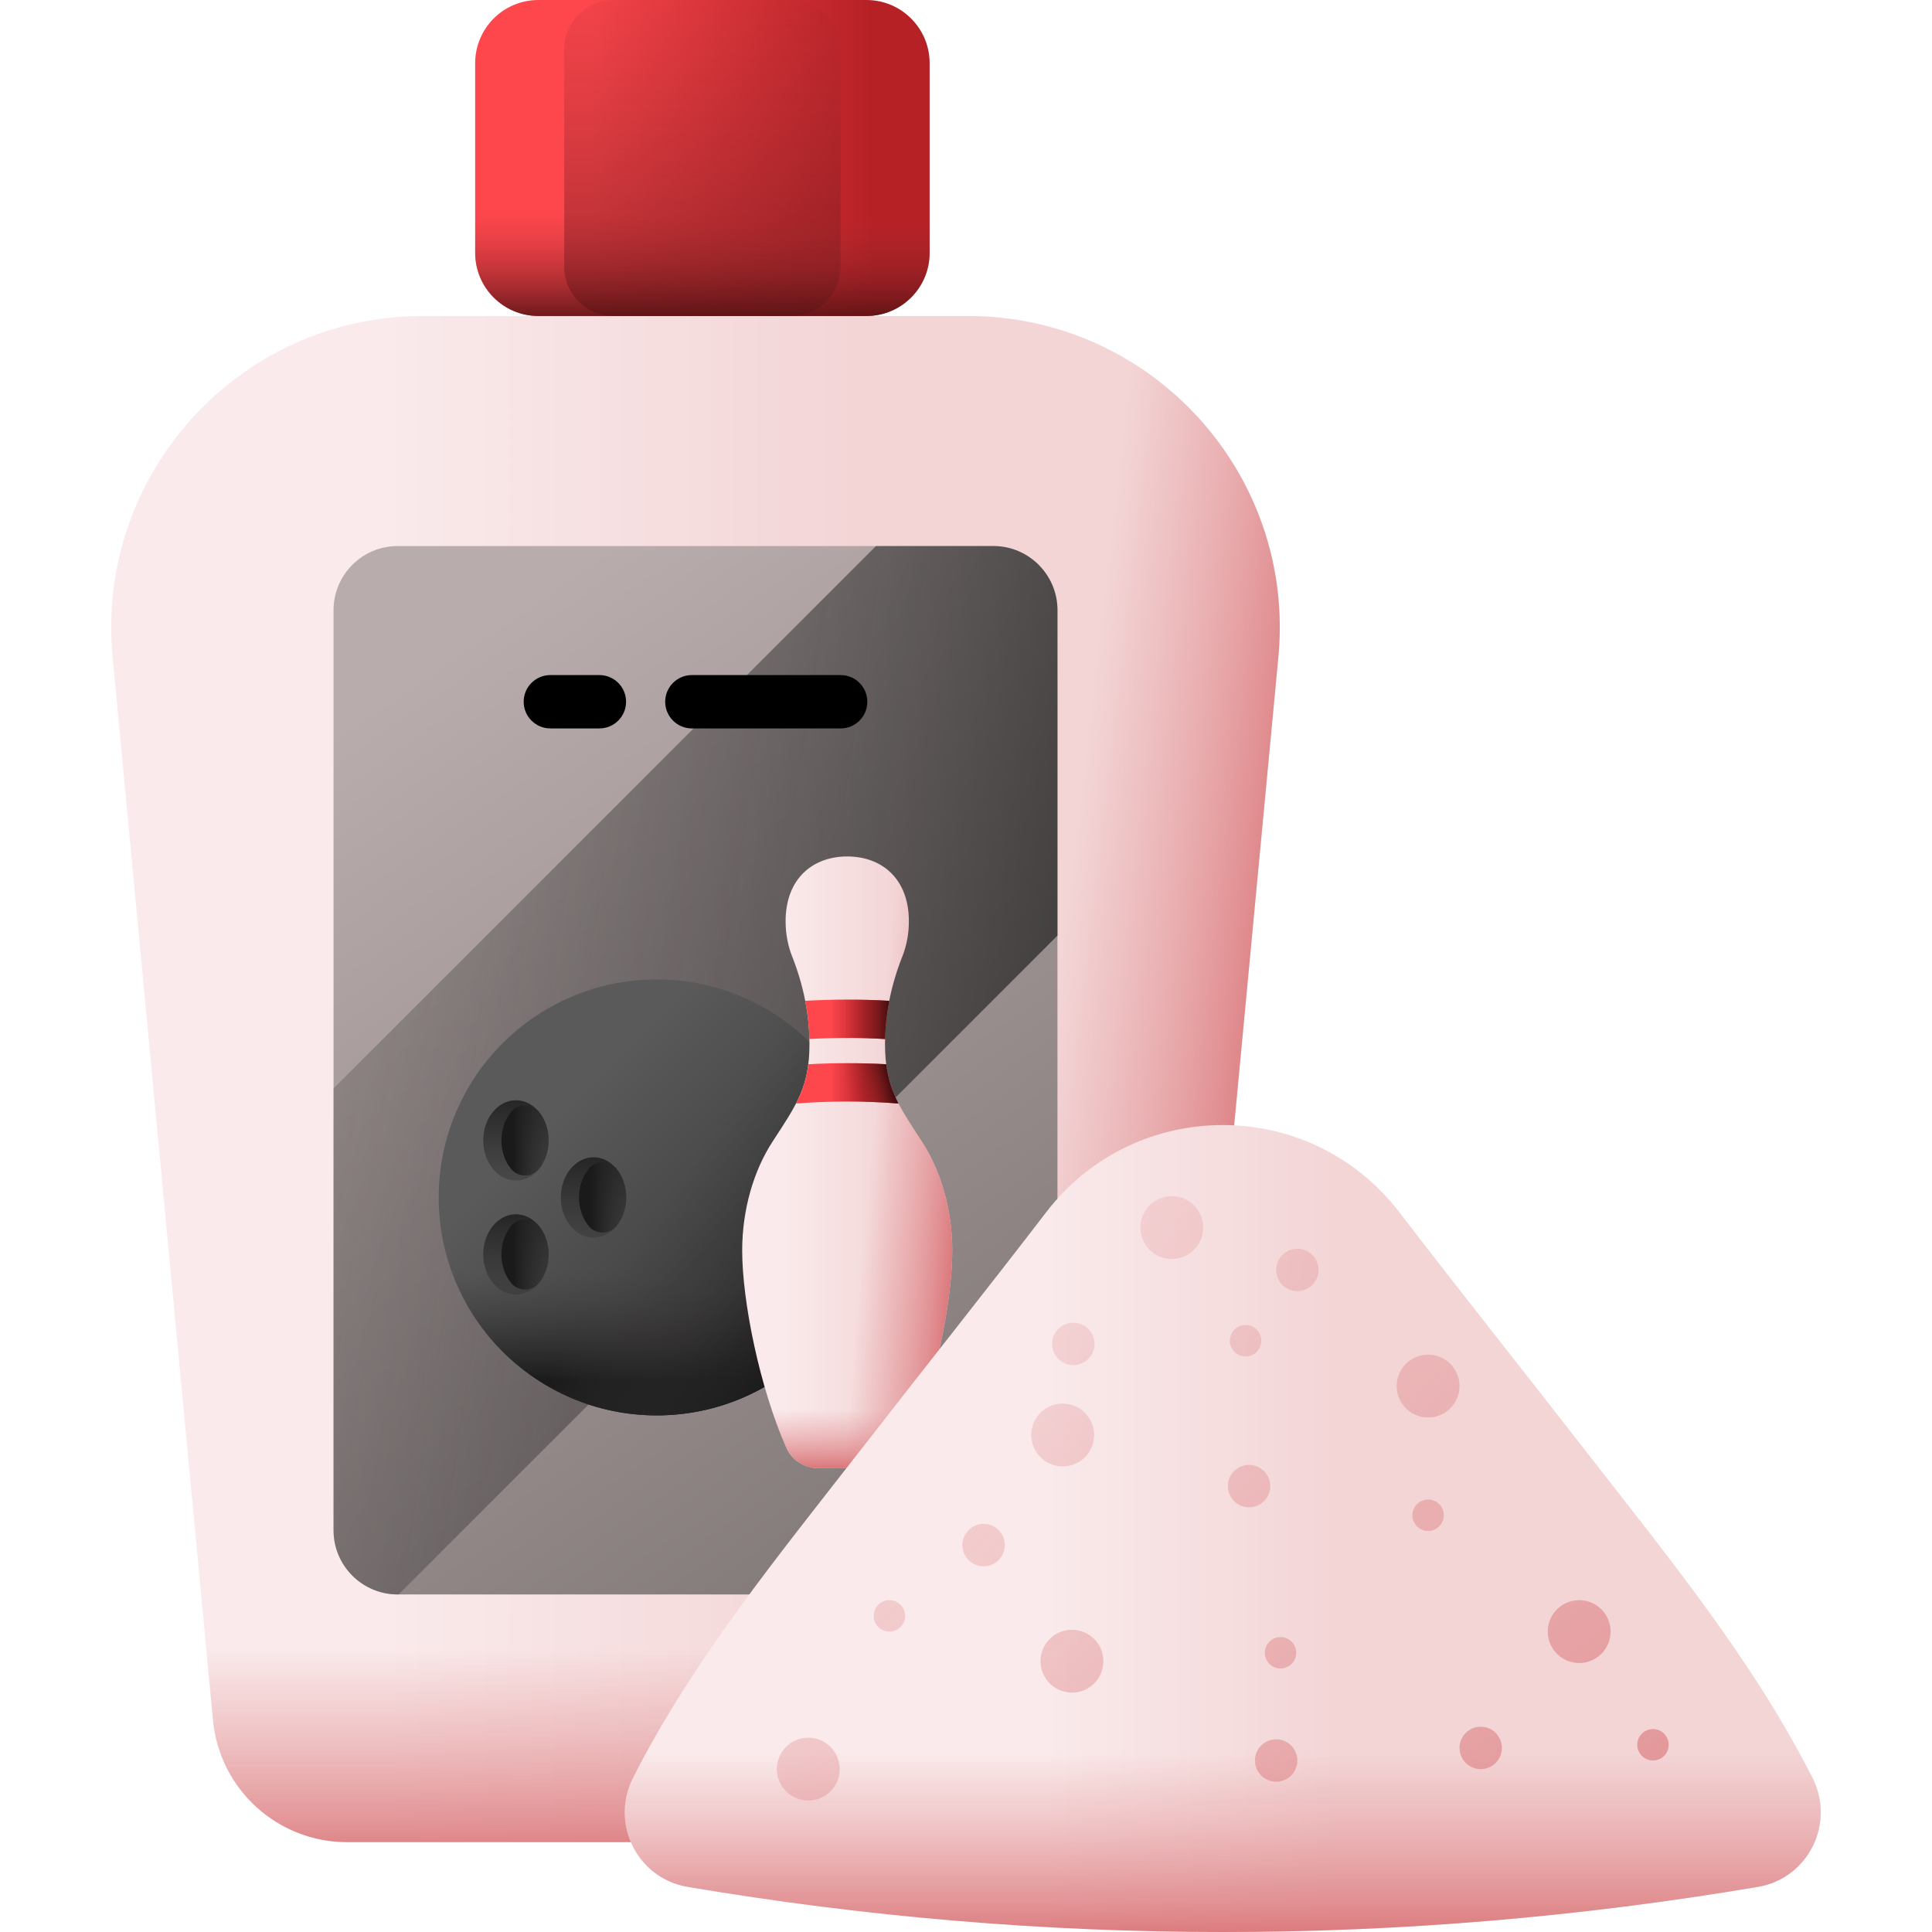 <?xml version="1.0" encoding="UTF-8"?> <svg xmlns="http://www.w3.org/2000/svg" xmlns:xlink="http://www.w3.org/1999/xlink" id="powder" viewBox="0 0 510 510"><linearGradient id="lg1"><stop offset="0" stop-color="#faeaeb" class="stopColoreaf9fa svgShape"></stop><stop offset="1" stop-color="#f3d5d6" class="stopColord5daf3 svgShape"></stop></linearGradient><linearGradient xlink:href="#lg1" id="SVGID_1_" x1="101.594" x2="226.603" y1="284.848" y2="284.848" gradientUnits="userSpaceOnUse"></linearGradient><linearGradient id="lg2"><stop offset=".005" stop-color="#de878a" stop-opacity="0" class="stopColor8795de svgShape"></stop><stop offset=".395" stop-color="#de8386" stop-opacity=".392" class="stopColor8392de svgShape"></stop><stop offset=".752" stop-color="#db787b" stop-opacity=".751" class="stopColor7889db svgShape"></stop><stop offset="1" stop-color="#d86c70" class="stopColor6c7fd8 svgShape"></stop></linearGradient><linearGradient xlink:href="#lg2" id="SVGID_00000001656979615652830050000008959644214348919688_" x1="183.594" x2="183.594" y1="434.905" y2="496.402" gradientUnits="userSpaceOnUse"></linearGradient><linearGradient xlink:href="#lg2" id="SVGID_00000062870307429821981790000004187546282906245763_" x1="275.519" x2="337.016" y1="291.071" y2="298.222" gradientUnits="userSpaceOnUse"></linearGradient><linearGradient id="lg3"><stop offset="0" stop-color="#fd474d" class="stopColorfd4755 svgShape"></stop><stop offset="1" stop-color="#b62126" class="stopColora72b2b svgShape"></stop></linearGradient><linearGradient xlink:href="#lg3" id="SVGID_00000006665495408554419500000017466314311907519635_" x1="155.943" x2="230.321" y1="41.708" y2="41.708" gradientUnits="userSpaceOnUse"></linearGradient><linearGradient id="lg4"><stop offset="0" stop-color="#b62126" stop-opacity="0" class="stopColora72b2b svgShape"></stop><stop offset=".169" stop-color="#9e282c" stop-opacity=".169" class="stopColor9e2a28 svgShape"></stop><stop offset=".446" stop-color="#852023" stop-opacity=".446" class="stopColor852820 svgShape"></stop><stop offset=".795" stop-color="#5d1416" stop-opacity=".795" class="stopColor5d2414 svgShape"></stop><stop offset="1" stop-color="#420b0d" class="stopColor42210b svgShape"></stop></linearGradient><linearGradient xlink:href="#lg4" id="SVGID_00000013894074069800657290000004351144662193503663_" x1="185.416" x2="185.416" y1="-19.07" y2="143.023" gradientUnits="userSpaceOnUse"></linearGradient><linearGradient xlink:href="#lg4" id="SVGID_00000000192112604148561840000009550670692072239744_" x1="185.416" x2="185.416" y1="56.256" y2="87.951" gradientUnits="userSpaceOnUse"></linearGradient><linearGradient id="SVGID_00000102508584985211597640000004891385489054342050_" x1="111.436" x2="293.436" y1="177.319" y2="442.652" gradientUnits="userSpaceOnUse"><stop offset="0" stop-color="#b9acac" class="stopColorb9acac svgShape"></stop><stop offset="1" stop-color="#766e6e" class="stopColor766e6e svgShape"></stop></linearGradient><linearGradient id="SVGID_00000150784478800414240450000017708377741757875853_" x1="-10.965" x2="357.035" y1="252.204" y2="309.537" gradientUnits="userSpaceOnUse"><stop offset="0" stop-color="#433f3f" stop-opacity="0" class="stopColor433f43 svgShape"></stop><stop offset=".307" stop-color="#3f3b3b" stop-opacity=".307" class="stopColor3f3b3f svgShape"></stop><stop offset=".629" stop-color="#323030" stop-opacity=".629" class="stopColor323032 svgShape"></stop><stop offset=".958" stop-color="#1d1d1d" stop-opacity=".958" class="stopColor1d1d1d svgShape"></stop><stop offset="1" stop-color="#1a1a1a" class="stopColor1a1a1a svgShape"></stop></linearGradient><linearGradient id="SVGID_00000022554330239421145260000015622095673695955635_" x1="149.173" x2="187.275" y1="291.921" y2="330.023" gradientUnits="userSpaceOnUse"><stop offset="0" stop-color="#5a5a5a" class="stopColor5a5a5a svgShape"></stop><stop offset="1" stop-color="#444444" class="stopColor444444 svgShape"></stop></linearGradient><linearGradient id="lg5"><stop offset="0" stop-color="#433f3f" stop-opacity="0" class="stopColor433f43 svgShape"></stop><stop offset="1" stop-color="#1a1a1a" class="stopColor1a1a1a svgShape"></stop></linearGradient><linearGradient xlink:href="#lg5" id="SVGID_00000166661962262008527730000010313149732495121544_" x1="173.343" x2="173.343" y1="335.428" y2="364.581" gradientUnits="userSpaceOnUse"></linearGradient><linearGradient xlink:href="#lg5" id="SVGID_00000054985473172683343710000004795119016854676142_" x1="175.259" x2="217.562" y1="317.379" y2="345.806" gradientUnits="userSpaceOnUse"></linearGradient><linearGradient xlink:href="#lg5" id="SVGID_00000016067935955366106610000005067114581872787875_" x1="-1693.926" x2="-1649.548" y1="-764.114" y2="-764.114" gradientTransform="rotate(-90 -214.253 -1135.048)" gradientUnits="userSpaceOnUse"></linearGradient><linearGradient xlink:href="#lg5" id="SVGID_00000010274141843217834190000000362681273083325371_" x1="-1665.391" x2="-1665.391" y1="-749.294" y2="-764.803" gradientTransform="rotate(-90 -214.253 -1135.048)" gradientUnits="userSpaceOnUse"></linearGradient><linearGradient xlink:href="#lg5" id="SVGID_00000077315814138099778900000010121200421832448142_" x1="-1708.973" x2="-1664.595" y1="-784.594" y2="-784.594" gradientTransform="rotate(-90 -214.253 -1135.048)" gradientUnits="userSpaceOnUse"></linearGradient><linearGradient xlink:href="#lg5" id="SVGID_00000035519734101389748410000011519747315603802294_" x1="-1680.439" x2="-1680.439" y1="-769.774" y2="-785.283" gradientTransform="rotate(-90 -214.253 -1135.048)" gradientUnits="userSpaceOnUse"></linearGradient><linearGradient xlink:href="#lg5" id="SVGID_00000082326880186658619140000015798518090106448565_" x1="-1678.878" x2="-1634.5" y1="-784.594" y2="-784.594" gradientTransform="rotate(-90 -214.253 -1135.048)" gradientUnits="userSpaceOnUse"></linearGradient><linearGradient xlink:href="#lg5" id="SVGID_00000136384939045184176680000004947304431884264894_" x1="-1650.344" x2="-1650.344" y1="-769.774" y2="-785.283" gradientTransform="rotate(-90 -214.253 -1135.048)" gradientUnits="userSpaceOnUse"></linearGradient><linearGradient xlink:href="#lg1" id="SVGID_00000072255979066511715910000013884089801324335756_" x1="207.118" x2="236.182" y1="306.827" y2="306.827" gradientUnits="userSpaceOnUse"></linearGradient><linearGradient xlink:href="#lg2" id="SVGID_00000106129371592554663990000002570974221363719613_" x1="223.649" x2="223.649" y1="372.056" y2="388.597" gradientUnits="userSpaceOnUse"></linearGradient><linearGradient xlink:href="#lg2" id="SVGID_00000158707571656949650620000012802603190267620249_" x1="229.597" x2="255.773" y1="307.669" y2="309.991" gradientUnits="userSpaceOnUse"></linearGradient><linearGradient xlink:href="#lg3" id="SVGID_00000049918199795622705850000002359096832050589316_" x1="219.216" x2="228.421" y1="269.072" y2="269.072" gradientUnits="userSpaceOnUse"></linearGradient><linearGradient xlink:href="#lg3" id="SVGID_00000160905397738719022730000008977248145962764702_" x1="219.216" x2="228.421" y1="285.973" y2="285.973" gradientUnits="userSpaceOnUse"></linearGradient><linearGradient xlink:href="#lg4" id="SVGID_00000144307722195027459110000017395272139577495992_" x1="223.016" x2="234.8" y1="269.072" y2="269.072" gradientUnits="userSpaceOnUse"></linearGradient><linearGradient xlink:href="#lg4" id="SVGID_00000022561436638805281090000016924672998583627427_" x1="223.582" x2="234.559" y1="286.567" y2="283.612" gradientUnits="userSpaceOnUse"></linearGradient><linearGradient xlink:href="#lg1" id="SVGID_00000096759514558393583610000007828850585198306977_" x1="275.973" x2="352.628" y1="403.493" y2="403.493" gradientUnits="userSpaceOnUse"></linearGradient><linearGradient xlink:href="#lg2" id="SVGID_00000057113568173568998000000017305228311207133854_" x1="322.778" x2="322.778" y1="462.498" y2="515.232" gradientUnits="userSpaceOnUse"></linearGradient><linearGradient xlink:href="#lg2" id="SVGID_00000086685144245097930690000006008965817939463072_" x1="245.931" x2="517.809" y1="245.206" y2="583.324" gradientUnits="userSpaceOnUse"></linearGradient><linearGradient xlink:href="#lg2" id="SVGID_00000078758244637252348830000017278592620534425233_" x1="266.587" x2="538.465" y1="228.597" y2="566.714" gradientUnits="userSpaceOnUse"></linearGradient><linearGradient xlink:href="#lg2" id="SVGID_00000096028553658962598570000012591072892656290177_" x1="117.836" x2="389.714" y1="348.206" y2="686.324" gradientUnits="userSpaceOnUse"></linearGradient><linearGradient xlink:href="#lg2" id="SVGID_00000011015440039809106450000015103399659988761525_" x1="201.698" x2="473.577" y1="280.773" y2="618.891" gradientUnits="userSpaceOnUse"></linearGradient><linearGradient xlink:href="#lg2" id="SVGID_00000137840155846065275570000001152130077889639614_" x1="260.596" x2="532.474" y1="233.414" y2="571.532" gradientUnits="userSpaceOnUse"></linearGradient><linearGradient xlink:href="#lg2" id="SVGID_00000145748335325559774190000016335935459793730194_" x1="224.99" x2="496.869" y1="262.044" y2="600.162" gradientUnits="userSpaceOnUse"></linearGradient><linearGradient xlink:href="#lg2" id="SVGID_00000017492737458414633760000000394888600011111577_" x1="215.149" x2="487.027" y1="269.958" y2="608.075" gradientUnits="userSpaceOnUse"></linearGradient><linearGradient xlink:href="#lg2" id="SVGID_00000155143977390458079410000007900442949165303228_" x1="243.168" x2="515.047" y1="247.427" y2="585.545" gradientUnits="userSpaceOnUse"></linearGradient><linearGradient xlink:href="#lg2" id="SVGID_00000023267873388674167060000017224661770667546017_" x1="249.935" x2="521.813" y1="241.986" y2="580.104" gradientUnits="userSpaceOnUse"></linearGradient><linearGradient xlink:href="#lg2" id="SVGID_00000049925645619019412980000001554550170581126318_" x1="259.159" x2="531.037" y1="234.569" y2="572.687" gradientUnits="userSpaceOnUse"></linearGradient><linearGradient xlink:href="#lg2" id="SVGID_00000182502843408036699820000005343258573366435504_" x1="228.377" x2="500.256" y1="259.321" y2="597.439" gradientUnits="userSpaceOnUse"></linearGradient><linearGradient xlink:href="#lg2" id="SVGID_00000085934714986366251760000005060174477034760122_" x1="256.397" x2="528.275" y1="236.791" y2="574.908" gradientUnits="userSpaceOnUse"></linearGradient><linearGradient xlink:href="#lg2" id="SVGID_00000069357983389495491380000016894446433193847480_" x1="174.021" x2="445.899" y1="303.028" y2="641.146" gradientUnits="userSpaceOnUse"></linearGradient><linearGradient xlink:href="#lg2" id="SVGID_00000098218016079644295600000007953680469054888075_" x1="174.827" x2="446.705" y1="302.38" y2="640.498" gradientUnits="userSpaceOnUse"></linearGradient><linearGradient xlink:href="#lg2" id="SVGID_00000134226184224006496510000003190270673340043182_" x1="193.96" x2="465.838" y1="286.996" y2="625.114" gradientUnits="userSpaceOnUse"></linearGradient><linearGradient xlink:href="#lg2" id="SVGID_00000059991768870123437370000000547907170097051814_" x1="150.602" x2="422.481" y1="321.859" y2="659.977" gradientUnits="userSpaceOnUse"></linearGradient><linearGradient xlink:href="#lg2" id="SVGID_00000165197880549330350200000012947092836705334411_" x1="208.539" x2="480.417" y1="275.273" y2="613.391" gradientUnits="userSpaceOnUse"></linearGradient><g fill="#000000" class="color000000 svgShape"><g fill="#000000" class="color000000 svgShape"><g fill="#000000" class="color000000 svgShape"><path fill="url(#SVGID_1_)" d="m29.731 173.423 26.495 280.657c1.723 18.253 17.048 32.199 35.382 32.199h183.971c18.334 0 33.659-13.946 35.382-32.199l26.495-280.657c4.558-48.278-33.416-90.006-81.909-90.006h-143.907c-48.493 0-86.466 41.727-81.909 90.006z"></path><path fill="url(#SVGID_00000001656979615652830050000008959644214348919688_)" d="m45.36 338.97 10.867 115.11c1.723 18.253 17.048 32.199 35.382 32.199h183.971c18.334 0 33.659-13.946 35.382-32.199l10.867-115.11z"></path><path fill="url(#SVGID_00000062870307429821981790000004187546282906245763_)" d="m255.547 83.417h-71.953v402.862h91.986c18.334 0 33.659-13.946 35.382-32.199l26.495-280.657c4.557-48.278-33.417-90.006-81.91-90.006z"></path></g><g fill="#000000" class="color000000 svgShape"><path fill="url(#SVGID_00000006665495408554419500000017466314311907519635_)" d="m228.715 83.417h-86.598c-9.215 0-16.686-7.471-16.686-16.686v-50.045c0-9.215 7.471-16.686 16.686-16.686h86.598c9.215 0 16.686 7.471 16.686 16.686v50.045c0 9.215-7.47 16.686-16.686 16.686z"></path><path fill="url(#SVGID_00000013894074069800657290000004351144662193503663_)" d="m208.877 83.417h-46.922c-7.186 0-13.011-5.825-13.011-13.011v-57.395c0-7.186 5.825-13.011 13.011-13.011h46.922c7.186 0 13.011 5.825 13.011 13.011v57.395c0 7.186-5.825 13.011-13.011 13.011z"></path><path fill="url(#SVGID_00000013894074069800657290000004351144662193503663_)" d="m190.953 83.417h-11.074c-4.361 0-7.896-3.535-7.896-7.896v-67.625c0-4.361 3.535-7.896 7.896-7.896h11.074c4.361 0 7.896 3.535 7.896 7.896v67.624c.001 4.362-3.535 7.897-7.896 7.897z"></path><path fill="url(#SVGID_00000000192112604148561840000009550670692072239744_)" d="m125.431 27.936v38.795c0 9.215 7.471 16.686 16.686 16.686h86.598c9.215 0 16.686-7.471 16.686-16.686v-38.795z"></path></g><path fill="url(#SVGID_00000102508584985211597640000004891385489054342050_)" d="m262.202 420.892h-157.216c-9.356 0-16.941-7.585-16.941-16.941v-242.87c0-9.356 7.585-16.941 16.941-16.941h157.216c9.356 0 16.941 7.585 16.941 16.941v242.87c0 9.356-7.585 16.941-16.941 16.941z"></path><path fill="url(#SVGID_00000150784478800414240450000017708377741757875853_)" d="m279.143 161.081c0-9.356-7.585-16.941-16.941-16.941h-30.966l-143.191 143.19v116.621c0 9.356 7.585 16.941 16.941 16.941h.24l173.917-173.917z"></path><g fill="#ffffff" class="colorffffff svgShape"><path d="M138.238 185.244c0-3.889 3.153-7.043 7.043-7.043h12.943c3.89 0 7.043 3.153 7.043 7.043s-3.153 7.043-7.043 7.043h-12.944c-3.889 0-7.042-3.153-7.042-7.043zM221.907 192.287h-39.269c-3.89 0-7.043-3.153-7.043-7.043 0-3.889 3.153-7.043 7.043-7.043h39.269c3.89 0 7.043 3.153 7.043 7.043s-3.153 7.043-7.043 7.043z" fill="#000000" class="color000000 svgShape"></path></g><g fill="#000000" class="color000000 svgShape"><g fill="#000000" class="color000000 svgShape"><g fill="#000000" class="color000000 svgShape"><circle cx="173.343" cy="316.09" r="57.534" fill="url(#SVGID_00000022554330239421145260000015622095673695955635_)"></circle><path fill="url(#SVGID_00000166661962262008527730000010313149732495121544_)" d="m115.809 316.09c0 31.775 25.759 57.534 57.534 57.534s57.534-25.759 57.534-57.534c0-7.386-1.394-14.446-3.929-20.935h-107.21c-2.536 6.489-3.929 13.549-3.929 20.935z"></path><path fill="url(#SVGID_00000054985473172683343710000004795119016854676142_)" d="m132.66 356.773c22.468 22.468 58.897 22.468 81.365 0s22.468-58.897 0-81.365c-5.223-5.223-11.201-9.23-17.581-12.025l-75.809 75.809c2.795 6.38 6.802 12.358 12.025 17.581z"></path></g><g fill="#000000" class="color000000 svgShape"><g fill="#000000" class="color000000 svgShape"><ellipse cx="156.68" cy="316.09" fill="url(#SVGID_00000016067935955366106610000005067114581872787875_)" rx="8.639" ry="10.599"></ellipse><path fill="url(#SVGID_00000010274141843217834190000000362681273083325371_)" d="m152.84 316.09c0 2.961.99 5.638 2.587 7.561 1.885 2.27 5.421 2.27 7.306 0 1.596-1.922 2.587-4.599 2.587-7.561 0-2.961-.99-5.638-2.587-7.561-1.885-2.27-5.421-2.271-7.306 0-1.596 1.923-2.587 4.6-2.587 7.561z"></path></g><g fill="#000000" class="color000000 svgShape"><g fill="#000000" class="color000000 svgShape"><ellipse cx="136.2" cy="331.138" fill="url(#SVGID_00000077315814138099778900000010121200421832448142_)" rx="8.639" ry="10.599"></ellipse><path fill="url(#SVGID_00000035519734101389748410000011519747315603802294_)" d="m132.36 331.138c0 2.961.99 5.638 2.587 7.561 1.885 2.27 5.421 2.27 7.306 0 1.596-1.922 2.587-4.599 2.587-7.561 0-2.961-.99-5.638-2.587-7.561-1.885-2.27-5.421-2.27-7.306 0-1.596 1.923-2.587 4.6-2.587 7.561z"></path></g><g fill="#000000" class="color000000 svgShape"><ellipse cx="136.2" cy="301.043" fill="url(#SVGID_00000082326880186658619140000015798518090106448565_)" rx="8.639" ry="10.599"></ellipse><path fill="url(#SVGID_00000136384939045184176680000004947304431884264894_)" d="m132.36 301.043c0 2.961.99 5.638 2.587 7.561 1.885 2.27 5.421 2.27 7.306 0 1.596-1.922 2.587-4.599 2.587-7.561 0-2.961-.99-5.638-2.587-7.561-1.885-2.27-5.421-2.27-7.306 0-1.596 1.922-2.587 4.599-2.587 7.561z"></path></g></g></g></g><g fill="#000000" class="color000000 svgShape"><g fill="#000000" class="color000000 svgShape"><path fill="url(#SVGID_00000072255979066511715910000013884089801324335756_)" d="m251.379 330.131c0 13.35-4.608 36.236-11.672 52.088-1.45 3.254-4.795 5.352-8.481 5.352h-15.153c-3.686 0-7.031-2.098-8.481-5.352-7.064-15.852-11.672-38.739-11.672-52.088 0-10.853 3.046-21.122 7.982-28.723 3.146-4.845 5.589-8.442 7.247-12.257 1.658-3.814 2.529-7.845 2.529-13.554 0-7.918-1.648-15.731-4.576-23.132-1.102-2.784-1.721-5.925-1.721-9.251 0-11.41 7.284-17.131 16.268-17.131s16.268 5.721 16.268 17.131c0 3.326-.619 6.467-1.721 9.251-2.928 7.402-4.576 15.214-4.576 23.132 0 11.42 3.485 16.121 9.777 25.811 4.935 7.601 7.982 17.869 7.982 28.723z"></path><path fill="url(#SVGID_00000106129371592554663990000002570974221363719613_)" d="m196.844 342.38c1.679 12.685 5.546 28.167 10.748 39.839 1.45 3.254 4.795 5.352 8.481 5.352h15.153c3.686 0 7.031-2.098 8.481-5.352 5.201-11.672 9.068-27.155 10.748-39.839z"></path><path fill="url(#SVGID_00000158707571656949650620000012802603190267620249_)" d="m233.62 275.597c0-7.918 1.648-15.731 4.576-23.132 1.102-2.784 1.721-5.926 1.721-9.251 0-11.41-7.284-17.131-16.268-17.131-3.6 0-6.925.921-9.62 2.756v158.514c.662.144 1.347.219 2.044.219h15.153c3.686 0 7.031-2.098 8.481-5.352 7.064-15.852 11.672-38.739 11.672-52.088 0-10.853-3.046-21.122-7.982-28.723-6.292-9.691-9.777-14.392-9.777-25.812z"></path></g><g fill="#000000" class="color000000 svgShape"><path fill="url(#SVGID_00000049918199795622705850000002359096832050589316_)" d="m233.637 274.275c.078-3.391.457-6.758 1.105-10.08-7.404-.435-14.783-.435-22.187 0 .648 3.321 1.027 6.689 1.105 10.08 6.667-.375 13.311-.375 19.977 0z"></path><path fill="url(#SVGID_00000160905397738719022730000008977248145962764702_)" d="m237.168 291.292c-1.649-3.2-2.746-6.36-3.242-10.36-6.858-.373-13.696-.373-20.554 0-.386 3.109-1.133 5.712-2.223 8.219-.312.718-.652 1.429-1.02 2.141 9.03-.685 18.009-.685 27.039 0z"></path></g><g fill="#000000" class="color000000 svgShape"><path fill="url(#SVGID_00000144307722195027459110000017395272139577495992_)" d="m233.637 274.275c.078-3.391.457-6.758 1.105-10.08-7.404-.435-14.783-.435-22.187 0 .648 3.321 1.027 6.689 1.105 10.08 6.667-.375 13.311-.375 19.977 0z"></path><path fill="url(#SVGID_00000022561436638805281090000016924672998583627427_)" d="m237.168 291.292c-1.649-3.2-2.746-6.36-3.242-10.36-6.858-.373-13.696-.373-20.554 0-.386 3.109-1.133 5.712-2.223 8.219-.312.718-.652 1.429-1.02 2.141 9.03-.685 18.009-.685 27.039 0z"></path></g></g></g></g><g fill="#000000" class="color000000 svgShape"><path fill="url(#SVGID_00000096759514558393583610000007828850585198306977_)" d="m478.463 469.331c-15.691-31.095-38.988-59.411-59.837-86.255-16.375-21.083-33.013-41.942-49.252-63.097-23.534-30.658-69.655-30.658-93.189 0-16.239 21.155-32.878 42.015-49.252 63.097-20.853 26.848-44.146 55.15-59.84 86.255-6.069 12.029 1.133 26.514 14.418 28.759 93.971 15.88 188.565 15.88 282.534 0 13.286-2.245 20.488-16.731 14.418-28.759z"></path><path fill="url(#SVGID_00000057113568173568998000000017305228311207133854_)" d="m167.093 469.331c-6.069 12.029 1.133 26.514 14.418 28.759 93.971 15.88 188.565 15.88 282.534 0 13.285-2.245 20.488-16.731 14.418-28.76-14.024-27.79-34.118-53.357-53.116-77.641h-205.136c-18.999 24.285-39.092 49.842-53.118 77.642z"></path><g fill="#000000" class="color000000 svgShape"><circle cx="309.323" cy="324.044" r="8.296" fill="url(#SVGID_00000086685144245097930690000006008965817939463072_)"></circle><circle cx="376.982" cy="365.887" r="8.296" fill="url(#SVGID_00000078758244637252348830000017278592620534425233_)"></circle><circle cx="213.36" cy="467.004" r="8.296" fill="url(#SVGID_00000096028553658962598570000012591072892656290177_)"></circle><path fill="url(#SVGID_00000011015440039809106450000015103399659988761525_)" d="m286.392 384.672c3.24-3.24 3.24-8.493 0-11.733s-8.493-3.24-11.732 0c-3.24 3.24-3.24 8.493 0 11.733 3.239 3.24 8.492 3.24 11.732 0z"></path><path fill="url(#SVGID_00000137840155846065275570000001152130077889639614_)" d="m342.47 329.64c-3.091 0-5.596 2.505-5.596 5.596s2.505 5.596 5.596 5.596 5.596-2.505 5.596-5.596-2.506-5.596-5.596-5.596z"></path><path fill="url(#SVGID_00000145748335325559774190000016335935459793730194_)" d="m333.678 388.334c-2.185-2.185-5.729-2.185-7.914 0s-2.185 5.729 0 7.914 5.729 2.185 7.914 0c2.185-2.186 2.185-5.729 0-7.914z"></path><circle cx="283.331" cy="354.751" r="5.596" fill="url(#SVGID_00000017492737458414633760000000394888600011111577_)"></circle><path fill="url(#SVGID_00000155143977390458079410000007900442949165303228_)" d="m328.802 358.072c2.291 0 4.148-1.857 4.148-4.148s-1.857-4.148-4.148-4.148-4.148 1.857-4.148 4.148 1.857 4.148 4.148 4.148z"></path><path fill="url(#SVGID_00000023267873388674167060000017224661770667546017_)" d="m376.982 395.838c-2.291 0-4.148 1.857-4.148 4.148s1.857 4.148 4.148 4.148 4.148-1.857 4.148-4.148-1.858-4.148-4.148-4.148z"></path><circle cx="416.866" cy="430.7" r="8.296" fill="url(#SVGID_00000049925645619019412980000001554550170581126318_)"></circle><circle cx="390.874" cy="461.408" r="5.596" fill="url(#SVGID_00000182502843408036699820000005343258573366435504_)"></circle><path fill="url(#SVGID_00000085934714986366251760000005060174477034760122_)" d="m436.345 456.432c-2.291 0-4.148 1.857-4.148 4.148s1.857 4.148 4.148 4.148 4.148-1.857 4.148-4.148-1.858-4.148-4.148-4.148z"></path><circle cx="282.965" cy="438.515" r="8.296" fill="url(#SVGID_00000069357983389495491380000016894446433193847480_)"></circle><path fill="url(#SVGID_00000098218016079644295600000007953680469054888075_)" d="m259.645 402.268c-3.091 0-5.596 2.505-5.596 5.596s2.505 5.596 5.596 5.596c3.09 0 5.596-2.505 5.596-5.596s-2.505-5.596-5.596-5.596z"></path><path fill="url(#SVGID_00000134226184224006496510000003190270673340043182_)" d="m336.874 459.132c-3.091 0-5.596 2.505-5.596 5.596s2.505 5.596 5.596 5.596c3.09 0 5.596-2.505 5.596-5.596 0-3.09-2.506-5.596-5.596-5.596z"></path><circle cx="234.785" cy="426.552" r="4.148" fill="url(#SVGID_00000059991768870123437370000000547907170097051814_)"></circle><path fill="url(#SVGID_00000165197880549330350200000012947092836705334411_)" d="m335.085 439.232c1.62 1.62 4.246 1.62 5.866 0s1.62-4.246 0-5.866-4.246-1.62-5.866 0-1.62 4.246 0 5.866z"></path></g></g></g></svg> 